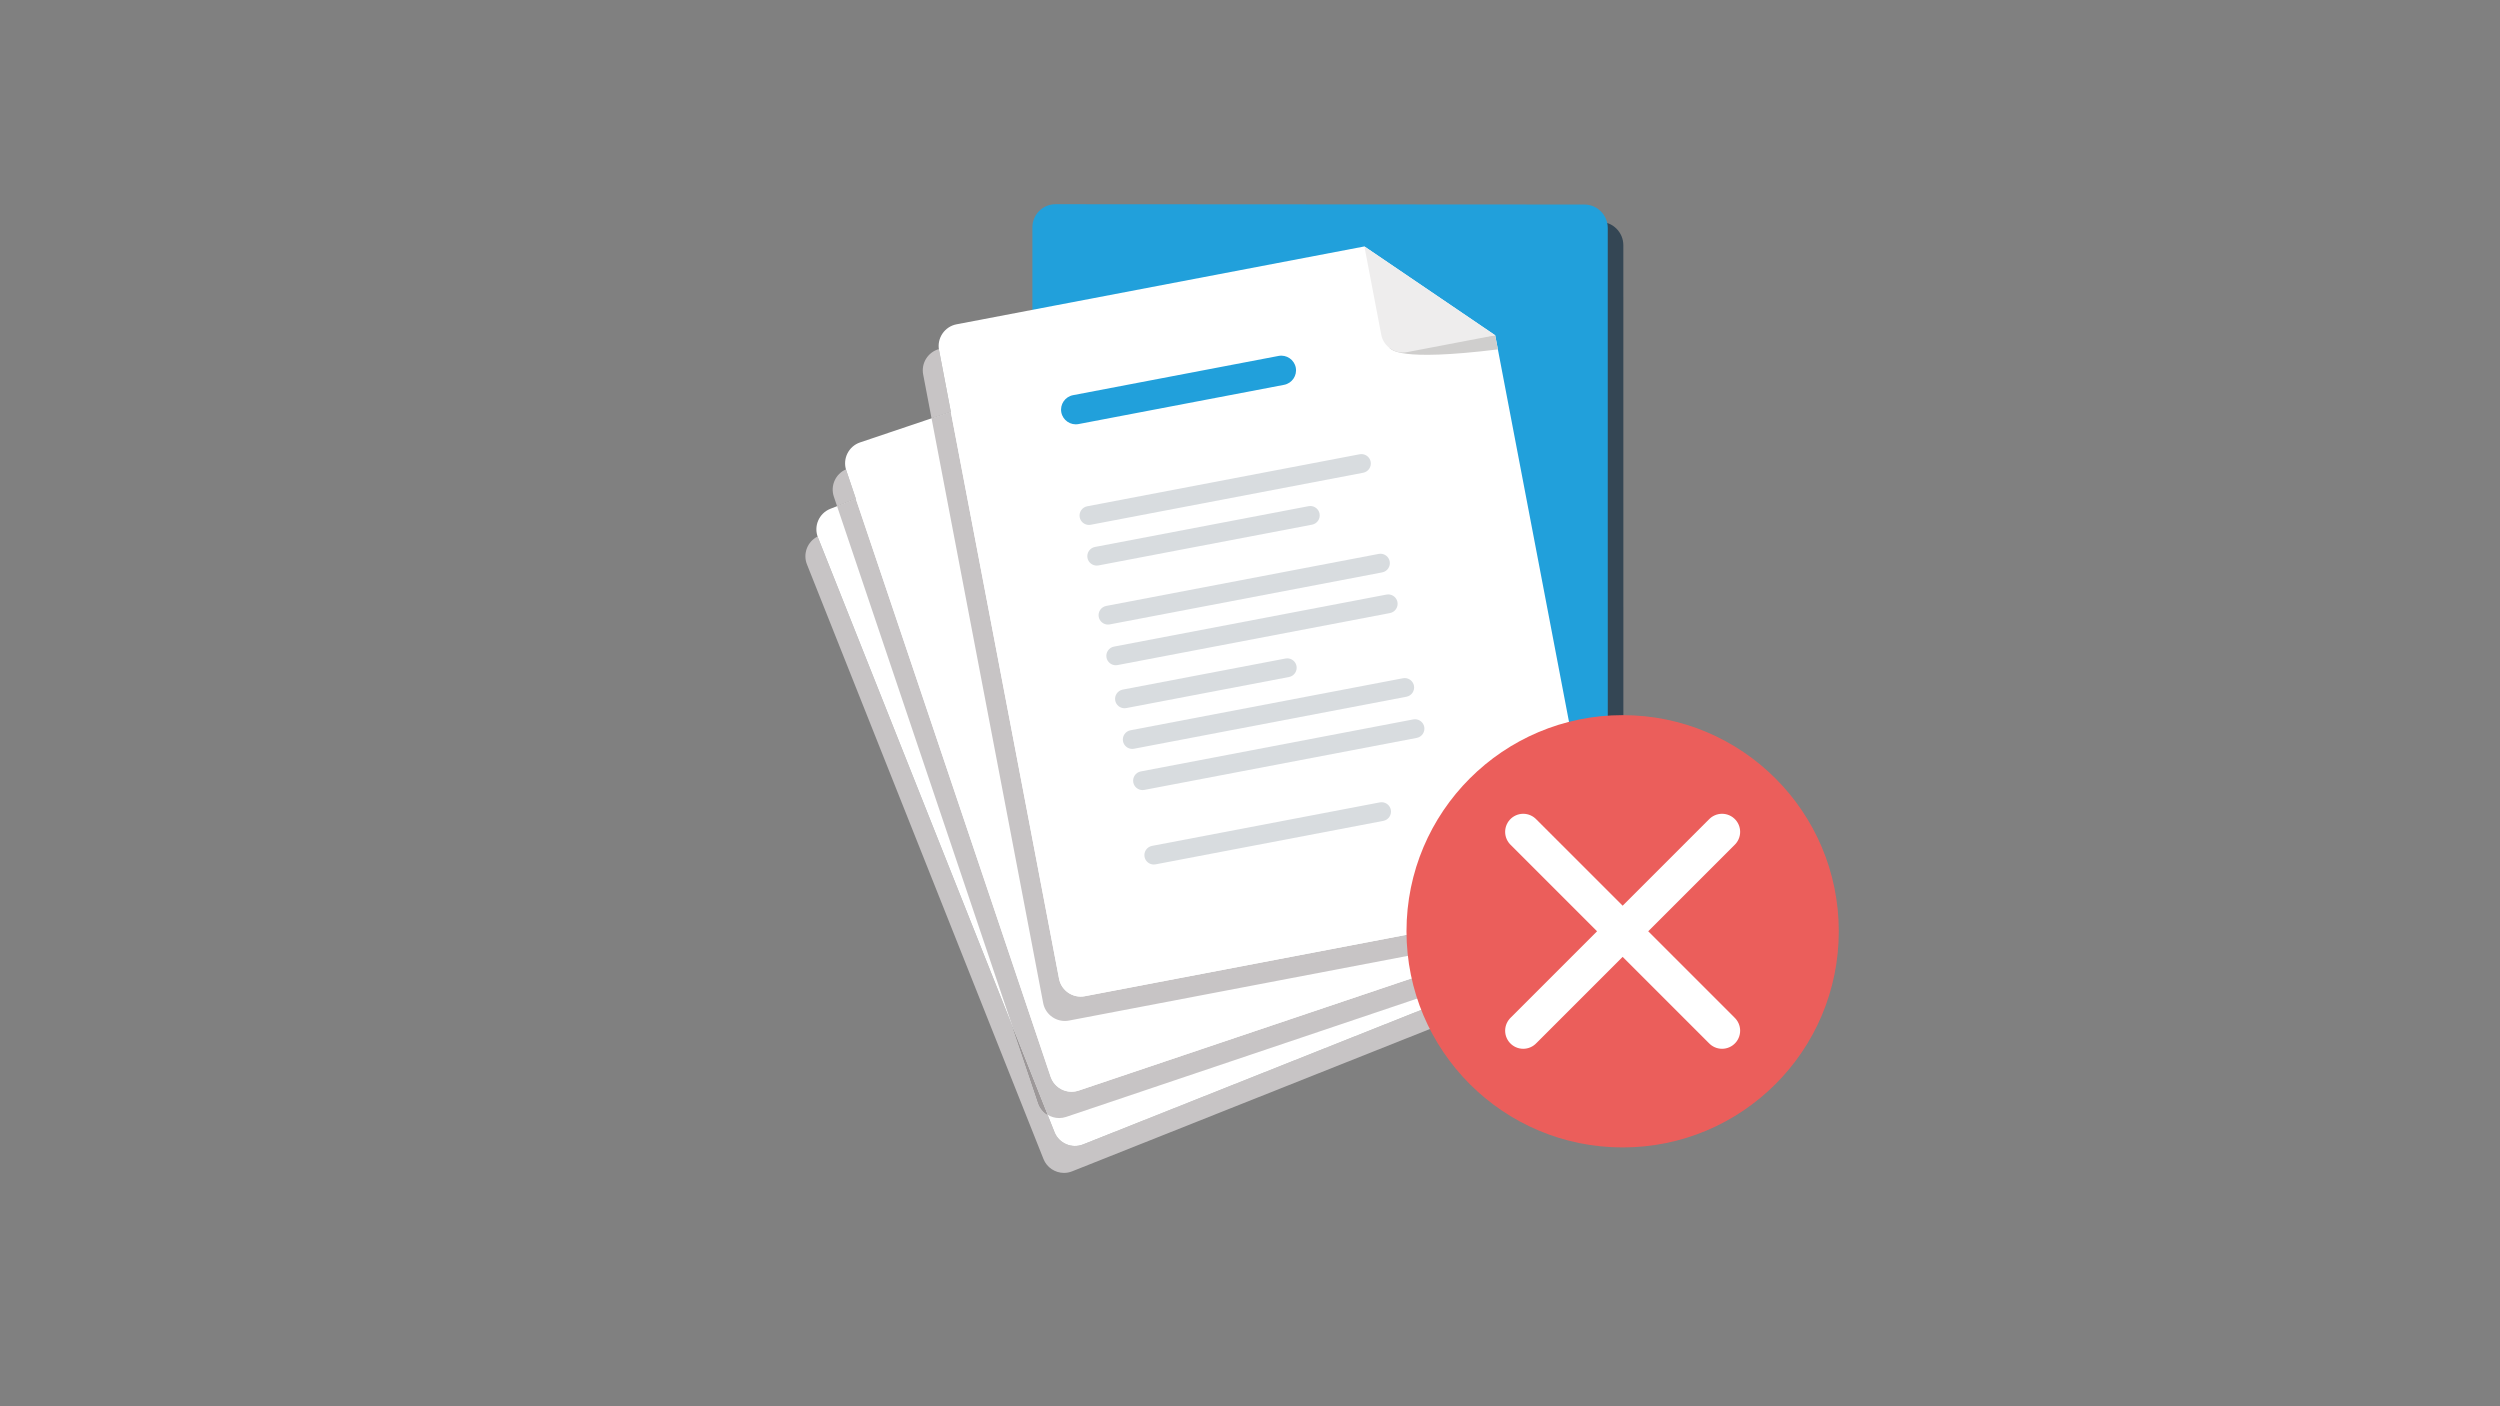 <?xml version="1.0" encoding="UTF-8"?><svg id="RASTER" xmlns="http://www.w3.org/2000/svg" viewBox="0 0 453.543 255.118"><rect x="0" y="0" width="453.543" height="255.118" fill="#808080" stroke="none"/><path d="M290.255,40.241c2.347,0,4.248,1.903,4.248,4.25l.009,121.553c0,2.3-1.883,4.182-4.184,4.182h-96.02c-2.301,0-4.183-1.882-4.183-4.182V44.367c0-2.301,1.882-4.184,4.183-4.184l95.947.058h0Z" fill="#344654"/><path d="M287.426,37.105c2.346.002,4.248,1.904,4.248,4.25l.008,121.552c0,2.3-1.882,4.182-4.183,4.182h-96.02c-2.302,0-4.184-1.882-4.184-4.182V41.231c0-2.301,1.882-4.183,4.184-4.183l95.947.058h0Z" fill="#21a0db"/><path d="M148.325,97.332c-1.834.914-2.701,3.114-1.931,5.05l42.914,107.888c.62,1.56,2.131,2.515,3.719,2.515.489,0,.985-.09,1.465-.281l85.14-33.865c1.985-.79,2.99-3.021,2.295-5.02-.098.049-.199.094-.303.135l-85.139,33.866c-.48.19-.976.281-1.464.281-1.59,0-3.1-.955-3.721-2.516l-1.253-3.15c-.766-.473-1.379-1.203-1.687-2.117l-4.693-13.923-35.281-88.697c-.021-.055-.042-.111-.061-.166" fill="#c7c4c5"/><path d="M246.966,75.82l36.892,92.75c.811,2.04-.194,4.373-2.234,5.184l-85.139,33.866c-2.04.811-4.374-.194-5.185-2.235l-42.914-107.887c-.811-2.041.194-4.374,2.234-5.186l69.998-27.841,8.477,3.652,9.057,3.899,8.814,3.798h0Z" fill="#fff"/><path d="M228.53,81.676c.453.197,1.885,2.214,19.397-3.435l-.962-2.421-18.435,5.856h0Z" fill="#cfcecd"/><path d="M226.642,79.61c.811,2.039,3.144,3.044,5.183,2.233l15.14-6.022-26.345-11.351,6.022,15.14h0Z" fill="#eeeded"/><path d="M211.05,91.875l-35.278,14.032c-1.364.542-2.924-.129-3.465-1.493-.543-1.364.129-2.924,1.492-3.466l35.279-14.032c1.364-.543,2.924.129,3.466,1.493.543,1.363-.13,2.923-1.494,3.466" fill="#21a0db"/><path d="M153.47,85.152c-1.881.812-2.864,2.964-2.198,4.939l.583,1.731,3.403-1.354-1.736-5.148c-.019-.056-.036-.112-.052-.168" fill="#c7c4c5"/><path d="M183.667,186.195l4.693,13.923c.308.914.921,1.644,1.687,2.117l-6.38-16.04h0Z" fill="#9d9899"/><path d="M155.258,90.468l-3.403,1.354,31.812,94.373,6.38,16.04c.626.386,1.355.599,2.105.599.42,0,.847-.067,1.266-.208l86.826-29.269c2.025-.682,3.148-2.856,2.561-4.889-.101.043-.205.083-.31.119l-86.827,29.267c-.419.141-.846.208-1.266.208-1.667,0-3.231-1.053-3.792-2.715l-35.352-104.879h0Z" fill="#c7c4c5"/><path d="M253.118,68.94l31.885,94.589c.701,2.08-.427,4.356-2.508,5.058l-86.827,29.267c-2.08.702-4.356-.427-5.058-2.507l-37.088-110.027c-.701-2.081.427-4.357,2.508-5.058l71.385-24.063,8.269,4.1,8.836,4.378,8.598,4.263h0Z" fill="#fff"/><path d="M234.397,73.803c.44.22,1.763,2.311,19.553-2.394l-.833-2.469-18.72,4.863h0Z" fill="#cfcecd"/><path d="M232.62,71.639c.702,2.08,2.978,3.208,5.058,2.506l15.44-5.203-25.701-12.743,5.203,15.44h0Z" fill="#eeeded"/><path d="M216.397,83.053l-35.978,12.128c-1.39.469-2.912-.286-3.381-1.677-.469-1.391.286-2.912,1.676-3.381l35.978-12.127c1.391-.47,2.913.285,3.381,1.676.469,1.39-.285,2.912-1.676,3.381" fill="#21a0db"/><path d="M170.327,63.332c-1.974.55-3.241,2.547-2.849,4.595l1.52,7.964,3.498-1.179-2.14-11.206c-.011-.058-.021-.116-.029-.174" fill="#c7c4c5"/><path d="M285.752,167.089h-1.265c-.236.34-.526.644-.861.899l.013.032.284-.054c.699-.133,1.321-.444,1.829-.877" fill="#27343f"/><path d="M287.124,163.469c-.105.03-.213.055-.323.076l-1.7.325c.274,1.138.023,2.306-.614,3.219h1.265c1.018-.866,1.576-2.222,1.372-3.62" fill="#0f7bae"/><path d="M283.626,167.988c-.021.016-.042.031-.063.047l.076-.015-.013-.032h0Z" fill="#c7c4c5"/><path d="M172.496,74.712l-3.498,1.179,20.254,106.086c.364,1.906,2.049,3.242,3.925,3.242.246,0,.495-.023.745-.07l89.641-17.114c.021-.016.042-.031.063-.047.335-.255.625-.559.861-.899.637-.913.888-2.081.614-3.219l-88.3,16.859c-.25.047-.5.07-.746.07-1.876,0-3.561-1.337-3.925-3.244l-19.634-102.843h0Z" fill="#c7c4c5"/><path d="M271.255,60.828l18.719,98.047c.412,2.157-1.016,4.258-3.173,4.67l-90,17.184c-2.158.411-4.259-1.016-4.671-3.174l-21.774-114.049c-.411-2.157,1.016-4.258,3.172-4.67l73.996-14.127,7.635,5.187,8.157,5.539,7.939,5.393h0Z" fill="#fff"/><path d="M252.046,63.099c.406.278,1.432,2.53,19.696.289l-.489-2.56-19.207,2.271h0Z" fill="#cfcecd"/><path d="M250.581,60.713c.411,2.156,2.512,3.583,4.668,3.172l16.005-3.056-23.729-16.12,3.056,16.004h0Z" fill="#eeeded"/><path d="M232.955,69.814l-37.293,7.12c-1.442.276-2.847-.679-3.122-2.121-.276-1.441.679-2.846,2.121-3.121l37.293-7.12c1.442-.276,2.846.679,3.122,2.121.275,1.441-.68,2.846-2.121,3.121h0Z" fill="#21a0db"/><path d="M246.987,82.382c-.105,0-.212.01-.319.03l-49.434,9.437c-.922.177-1.532,1.075-1.356,1.997.155.814.875,1.386,1.677,1.386.105,0,.212-.01.319-.03l49.434-9.438c.922-.176,1.532-1.074,1.356-1.996-.156-.815-.876-1.386-1.677-1.386" fill="#d8dcdf"/><path d="M237.714,91.799c-.106,0-.212.01-.319.031l-38.753,7.398c-.922.176-1.532,1.074-1.356,1.995.156.815.876,1.386,1.677,1.386.105,0,.212-.009.319-.03l38.753-7.398c.921-.176,1.531-1.074,1.356-1.996-.156-.814-.876-1.386-1.677-1.386" fill="#d8dcdf"/><path d="M250.438,100.458c-.105,0-.212.01-.318.031l-49.435,9.438c-.922.176-1.532,1.074-1.356,1.995.155.815.875,1.386,1.677,1.386.105,0,.212-.009.319-.03l49.434-9.438c.922-.176,1.532-1.074,1.356-1.996-.156-.815-.876-1.386-1.677-1.386" fill="#d8dcdf"/><path d="M251.846,107.836c-.105,0-.211.01-.318.031l-49.435,9.437c-.921.177-1.531,1.074-1.356,1.997.156.813.875,1.385,1.677,1.385.105,0,.212-.01.319-.03l49.435-9.438c.922-.176,1.531-1.074,1.356-1.996-.156-.814-.876-1.386-1.678-1.386" fill="#d8dcdf"/><path d="M233.532,119.436c-.105,0-.212.01-.319.031l-29.534,5.638c-.921.176-1.532,1.074-1.356,1.996.156.815.876,1.386,1.678,1.386.105,0,.211-.009.318-.03l29.534-5.639c.922-.176,1.532-1.074,1.356-1.996-.156-.814-.876-1.386-1.677-1.386" fill="#d8dcdf"/><path d="M254.842,123.015c-.106,0-.213.01-.32.031l-49.434,9.437c-.922.176-1.532,1.074-1.356,1.996.155.814.875,1.386,1.677,1.386.105,0,.212-.01.319-.031l49.434-9.437c.922-.176,1.532-1.074,1.356-1.996-.156-.814-.876-1.386-1.676-1.386" fill="#d8dcdf"/><path d="M256.707,130.484c-.105,0-.212.01-.319.03l-49.434,9.438c-.922.177-1.532,1.075-1.356,1.996.155.815.876,1.386,1.677,1.386.105,0,.212-.009.319-.03l49.434-9.438c.922-.176,1.532-1.074,1.356-1.996-.155-.815-.875-1.386-1.677-1.386" fill="#d8dcdf"/><path d="M250.646,145.537c-.106,0-.213.01-.32.03l-41.33,7.891c-.922.176-1.532,1.074-1.356,1.995.155.815.875,1.386,1.677,1.386.105,0,.212-.009.319-.03l41.33-7.89c.922-.176,1.532-1.074,1.356-1.996-.155-.814-.875-1.386-1.676-1.386" fill="#d8dcdf"/><path d="M333.588,168.951c0,21.656-17.556,39.213-39.213,39.213s-39.213-17.557-39.213-39.213,17.556-39.213,39.213-39.213,39.213,17.556,39.213,39.213h0Z" fill="#eb5e5b"/><path d="M276.34,150.915l36.07,36.071M312.41,150.915l-36.07,36.071" fill="none" stroke="#fff" stroke-linecap="round" stroke-linejoin="round" stroke-width="6.563"/></svg>